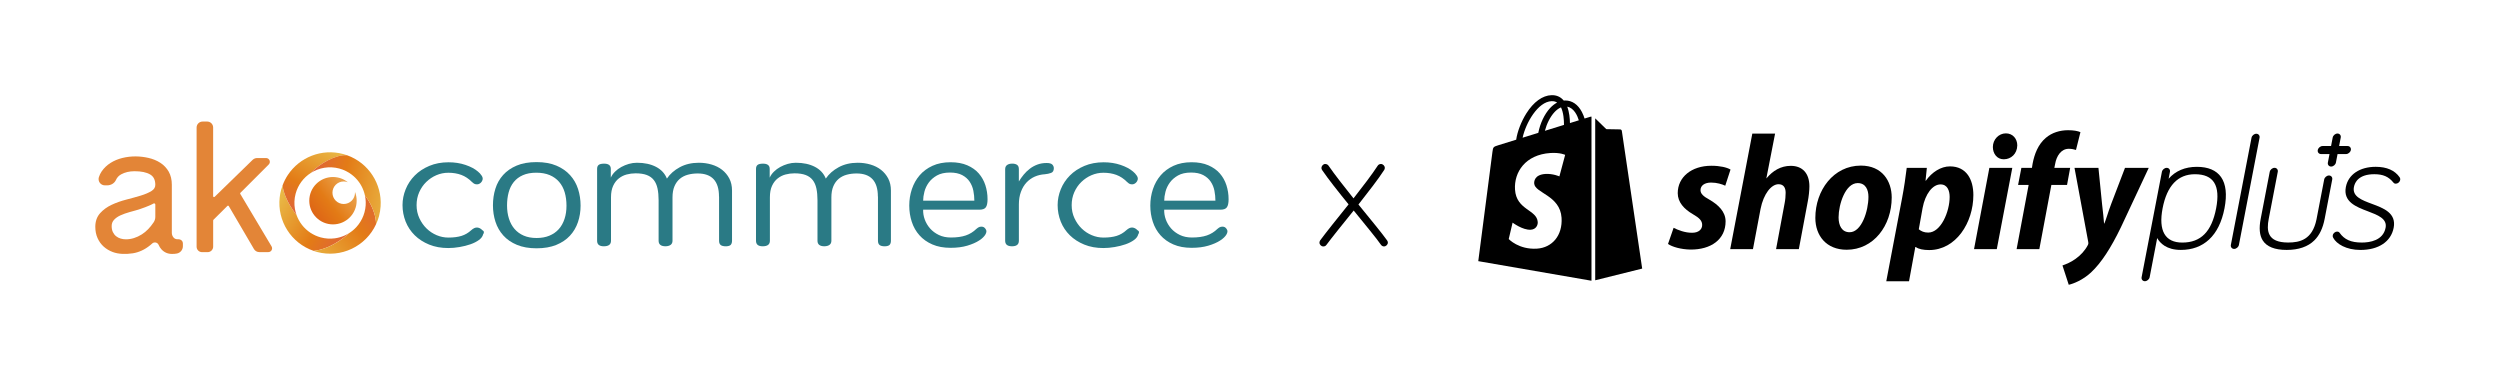 <?xml version="1.0" encoding="utf-8"?>
<!-- Generator: Adobe Illustrator 26.4.1, SVG Export Plug-In . SVG Version: 6.00 Build 0)  -->
<svg version="1.1" id="圖層_1" xmlns="http://www.w3.org/2000/svg" xmlns:xlink="http://www.w3.org/1999/xlink" x="0px" y="0px"
	 viewBox="0 0 1115.34 168.28" style="enable-background:new 0 0 1115.34 168.28;" xml:space="preserve">
<style type="text/css">
	.st0{fill:#E38537;}
	.st1{fill:none;}
	.st2{fill:url(#SVGID_1_);}
	.st3{fill:url(#SVGID_00000085236217020933547290000009515060847523928759_);}
	.st4{fill:url(#SVGID_00000006690775758865015930000000219714172604323230_);}
	.st5{fill:url(#SVGID_00000049925557128745452290000009819943959231390877_);}
	.st6{fill:url(#SVGID_00000173144484189881128670000001683265339475693224_);}
	.st7{fill:url(#SVGID_00000074425831478265378640000005584901923144902584_);}
	.st8{fill:url(#SVGID_00000183215458572156668910000013342279541839977356_);}
	.st9{fill:url(#SVGID_00000108282725184658751940000016648443172636739231_);}
	.st10{fill:url(#SVGID_00000016070649587702748060000003929032812667841935_);}
	.st11{fill:url(#SVGID_00000160888163285159925730000006357996406202826911_);}
	.st12{fill:url(#SVGID_00000159431998617031679950000000924209112039158446_);}
	.st13{fill:url(#SVGID_00000127007009976825391480000005434949600664240820_);}
	.st14{fill:#2A7A85;}
	.st15{fill:url(#SVGID_00000084530072260382588250000003205616993872738494_);}
	.st16{fill:url(#SVGID_00000016068185230079035680000007756604681155227025_);}
	.st17{fill:url(#SVGID_00000100383277622009627910000012793289128160018059_);}
	.st18{fill:url(#SVGID_00000152968454852497338070000013032900519198988456_);}
	.st19{fill:url(#SVGID_00000175299120359364754880000013826018840563905689_);}
	.st20{fill:url(#SVGID_00000127002965203316266140000003544202874826069142_);}
	.st21{fill:url(#SVGID_00000024717433664745081900000012494017477862665109_);}
	.st22{fill:url(#SVGID_00000031885965426833330070000011320582246071554470_);}
	.st23{fill:url(#SVGID_00000166638782977163414220000002599751047844200594_);}
	.st24{fill:url(#SVGID_00000057871039344007839220000004485328199493072270_);}
	.st25{fill:url(#SVGID_00000033347619597651762980000013274811966335977348_);}
	.st26{fill:url(#SVGID_00000106138211082726453500000010121006930950169242_);}
	.st27{fill:url(#SVGID_00000138532764122389874240000015825219809494645158_);}
	.st28{fill:url(#SVGID_00000085931313469885983710000010394900200290966687_);}
	.st29{fill:url(#SVGID_00000049199987294913065160000005925340857429271735_);}
	.st30{fill:url(#SVGID_00000039853320918011869820000018420845696890899888_);}
	.st31{fill:url(#SVGID_00000081640625018444148480000005314856767853224379_);}
	.st32{fill:url(#SVGID_00000158016832500304467030000000204897503693455518_);}
	.st33{fill:url(#SVGID_00000173119598866432833660000014804035660825736577_);}
	.st34{fill:url(#SVGID_00000100356179087885633530000000302167605792564661_);}
	.st35{fill:url(#SVGID_00000124867506136217101280000002858222994804902283_);}
	.st36{fill:url(#SVGID_00000114069819082798602870000010275566230932556181_);}
	.st37{fill:url(#SVGID_00000088815967750263082880000016637975750971954565_);}
	.st38{fill:url(#SVGID_00000083799799634307295960000004769410967536168597_);}
</style>
<g>
	<path class="st0" d="M81.04,107.29c-0.41-0.4-1.01-0.59-1.76-0.55c-0.79,0.02-1.45-0.26-1.89-0.82c-0.49-0.62-0.73-1.29-0.73-2.02
		V82.45c0-2.28-0.47-4.26-1.4-5.89c-0.93-1.61-2.19-2.94-3.75-3.94c-1.54-0.99-3.31-1.72-5.27-2.17c-3.67-0.84-7.67-0.96-11.7,0.04
		c-1.92,0.48-3.69,1.22-5.25,2.21c-1.58,1-2.9,2.27-3.94,3.78c-0.53,0.77-0.94,1.64-1.24,2.56c-0.27,0.86-0.12,1.77,0.41,2.5
		c0.53,0.73,1.36,1.15,2.26,1.15h1.04c1.72,0,3.26-0.95,3.92-2.42c0.49-1.09,1.25-1.9,2.32-2.49c1.68-0.92,3.69-1.39,5.99-1.39
		c3,0,5.34,0.49,6.96,1.46c1.54,0.92,2.28,2.43,2.28,4.61c0,1.14-0.55,2.03-1.67,2.73c-1.26,0.79-2.88,1.48-4.79,2.06
		c-1.96,0.59-4.12,1.2-6.44,1.79c-2.36,0.61-4.57,1.39-6.58,2.33c-2.05,0.96-3.78,2.22-5.15,3.75c-1.42,1.59-2.14,3.63-2.14,6.08
		c0,1.83,0.34,3.52,1,5.01c0.66,1.49,1.59,2.78,2.75,3.82c1.15,1.03,2.51,1.84,4.03,2.41c2.67,1,5.93,1.02,8.93,0.57
		c1.32-0.2,2.65-0.6,3.96-1.2c1.31-0.59,2.62-1.42,3.89-2.46c0.27-0.22,0.53-0.45,0.8-0.7c0.44-0.41,1.03-0.57,1.61-0.45
		c0.59,0.13,1.06,0.52,1.3,1.08c0.31,0.72,0.7,1.35,1.16,1.87c1.25,1.42,2.86,2.14,4.81,2.14c0.8,0,1.52-0.06,2.14-0.18
		c1.57-0.3,2.7-1.68,2.7-3.27v-1.09C81.61,108.15,81.41,107.64,81.04,107.29z M69.29,96.76c0,0.85-0.25,1.68-0.73,2.4
		c-1.56,2.36-3.35,4.18-5.31,5.42c-2.3,1.45-4.68,2.19-7.07,2.19c-0.81,0-1.61-0.11-2.37-0.34c-0.74-0.22-1.42-0.57-2.01-1.04
		c-0.58-0.46-1.06-1.07-1.43-1.82c-0.37-0.75-0.55-1.66-0.55-2.71c0-1.1,0.34-2,1.03-2.76c0.73-0.8,1.7-1.48,2.88-2.02
		c1.22-0.56,2.62-1.05,4.15-1.48l0.99-0.27c1.22-0.33,2.47-0.68,3.69-1.09c3.31-1.11,5.44-2.13,5.95-2.45
		c0.09-0.05,0.17-0.07,0.25-0.07c0.1,0,0.19,0.04,0.25,0.07c0.18,0.1,0.29,0.28,0.29,0.48L69.29,96.76z"/>
	<path class="st0" d="M121.15,109.92L107.19,86.5c-0.09-0.15-0.07-0.35,0.06-0.47l12.65-12.65c0.48-0.48,0.62-1.2,0.36-1.83
		c-0.26-0.63-0.87-1.04-1.55-1.04h-3.98c-0.77,0-1.49,0.29-2.04,0.83L95.75,87.82c-0.17,0.16-0.35,0.11-0.42,0.08
		c-0.07-0.03-0.24-0.13-0.24-0.36V56.87c0-1.46-1.19-2.64-2.64-2.64h-2.07c-1.47,0-2.67,1.2-2.67,2.67v53.17
		c0,1.33,1.08,2.42,2.42,2.42h2.52c1.35,0,2.45-1.1,2.45-2.45V98.35c0-0.1,0.04-0.2,0.11-0.28l6.25-6.21
		c0.12-0.12,0.25-0.12,0.32-0.11c0.07,0.01,0.2,0.05,0.29,0.19l11.24,19.18c0.49,0.83,1.39,1.35,2.36,1.35h4.04
		c0.62,0,1.17-0.32,1.47-0.86C121.47,111.09,121.47,110.45,121.15,109.92z"/>
	<g>
		<path class="st1" d="M158.22,102.07c-0.02,0.02-0.05,0.05-0.07,0.07C158.17,102.11,158.2,102.09,158.22,102.07z"/>
		<path class="st1" d="M163.1,91.95c-0.01,0.08-0.01,0.16-0.02,0.23C163.08,92.11,163.09,92.03,163.1,91.95z"/>
		<path class="st1" d="M162.05,96.39c-0.01,0.03-0.02,0.05-0.03,0.08C162.03,96.45,162.04,96.42,162.05,96.39z"/>
		<path class="st1" d="M162.88,93.5c-0.01,0.07-0.03,0.14-0.04,0.22C162.86,93.65,162.87,93.58,162.88,93.5z"/>
		<path class="st1" d="M161.44,97.75c-0.01,0.03-0.03,0.05-0.04,0.08C161.41,97.8,161.43,97.77,161.44,97.75z"/>
		<linearGradient id="SVGID_1_" gradientUnits="userSpaceOnUse" x1="124.381" y1="101.708" x2="169.941" y2="101.708">
			<stop  offset="0" style="stop-color:#E9B846"/>
			<stop  offset="0.553" style="stop-color:#E37B16"/>
			<stop  offset="1" style="stop-color:#DD5C46"/>
		</linearGradient>
		<path class="st2" d="M158.22,102.07c0.24-0.23,0.48-0.47,0.71-0.72v0C158.7,101.6,158.46,101.83,158.22,102.07z"/>
		
			<linearGradient id="SVGID_00000183232229111838526290000015571155669300544139_" gradientUnits="userSpaceOnUse" x1="124.382" y1="102.481" x2="169.941" y2="102.481">
			<stop  offset="0" style="stop-color:#E9B846"/>
			<stop  offset="0.553" style="stop-color:#E37B16"/>
			<stop  offset="1" style="stop-color:#DD5C46"/>
		</linearGradient>
		<path style="fill:url(#SVGID_00000183232229111838526290000015571155669300544139_);" d="M158.15,102.14
			c-0.25,0.24-0.51,0.47-0.78,0.69C157.64,102.61,157.9,102.37,158.15,102.14z"/>
		
			<linearGradient id="SVGID_00000011712615180365812130000007769800558463863464_" gradientUnits="userSpaceOnUse" x1="148.41" y1="106.834" x2="172.143" y2="84.045">
			<stop  offset="0" style="stop-color:#E9B846"/>
			<stop  offset="0.553" style="stop-color:#E37B16"/>
			<stop  offset="1" style="stop-color:#DD5C46"/>
		</linearGradient>
		<path style="fill:url(#SVGID_00000011712615180365812130000007769800558463863464_);" d="M163.08,92.18
			c-0.05,0.45-0.11,0.89-0.19,1.32C162.97,93.07,163.03,92.63,163.08,92.18z"/>
		
			<linearGradient id="SVGID_00000131325137734994406030000016843759727063182732_" gradientUnits="userSpaceOnUse" x1="147.686" y1="106.079" x2="171.419" y2="83.291">
			<stop  offset="0" style="stop-color:#E9B846"/>
			<stop  offset="0.553" style="stop-color:#E37B16"/>
			<stop  offset="1" style="stop-color:#DD5C46"/>
		</linearGradient>
		<path style="fill:url(#SVGID_00000131325137734994406030000016843759727063182732_);" d="M163.16,90.55c0,0.47-0.03,0.94-0.07,1.4
			C163.14,91.49,163.16,91.02,163.16,90.55z"/>
		
			<linearGradient id="SVGID_00000062902563176746705810000009965267116263608228_" gradientUnits="userSpaceOnUse" x1="150.429" y1="108.935" x2="174.161" y2="86.147">
			<stop  offset="0" style="stop-color:#E9B846"/>
			<stop  offset="0.553" style="stop-color:#E37B16"/>
			<stop  offset="1" style="stop-color:#DD5C46"/>
		</linearGradient>
		<path style="fill:url(#SVGID_00000062902563176746705810000009965267116263608228_);" d="M158.93,101.35
			c0.97-1.05,1.81-2.24,2.47-3.52C160.73,99.11,159.9,100.3,158.93,101.35L158.93,101.35z"/>
		
			<linearGradient id="SVGID_00000131335211342901842370000013271309669484623801_" gradientUnits="userSpaceOnUse" x1="149.26" y1="107.718" x2="172.992" y2="84.93">
			<stop  offset="0" style="stop-color:#E9B846"/>
			<stop  offset="0.553" style="stop-color:#E37B16"/>
			<stop  offset="1" style="stop-color:#DD5C46"/>
		</linearGradient>
		<path style="fill:url(#SVGID_00000131335211342901842370000013271309669484623801_);" d="M162.84,93.72
			c-0.19,0.92-0.45,1.82-0.79,2.67C162.39,95.54,162.65,94.64,162.84,93.72z"/>
		
			<linearGradient id="SVGID_00000167371006546300141750000015700396916997471648_" gradientUnits="userSpaceOnUse" x1="149.942" y1="108.429" x2="173.675" y2="85.641">
			<stop  offset="0" style="stop-color:#E9B846"/>
			<stop  offset="0.553" style="stop-color:#E37B16"/>
			<stop  offset="1" style="stop-color:#DD5C46"/>
		</linearGradient>
		<path style="fill:url(#SVGID_00000167371006546300141750000015700396916997471648_);" d="M162.02,96.48
			c-0.17,0.43-0.37,0.86-0.58,1.27C161.65,97.33,161.84,96.91,162.02,96.48z"/>
		<g>
			
				<linearGradient id="SVGID_00000137114082797605983190000012664175919972393137_" gradientUnits="userSpaceOnUse" x1="152.257" y1="287.738" x2="190.299" y2="300.897" gradientTransform="matrix(0.966 0.26 -0.26 0.966 50.453 -226.528)">
				<stop  offset="0" style="stop-color:#E9B846"/>
				<stop  offset="0.553" style="stop-color:#E37B16"/>
				<stop  offset="1" style="stop-color:#DD5C46"/>
			</linearGradient>
			<path style="fill:url(#SVGID_00000137114082797605983190000012664175919972393137_);" d="M154.85,104.52
				c-0.03,0.02-0.06,0.03-0.09,0.05c-0.31,0.16-0.61,0.32-0.93,0.47c-1.39,0.63-2.88,1.07-4.41,1.28c-1.02,0.14-2.07,0.18-3.12,0.12
				c-1.06-0.06-2.12-0.24-3.18-0.52c-1.69-0.45-3.23-1.17-4.62-2.08c-2.91-1.91-5.06-4.73-6.21-7.94l-0.02-0.01
				c0,0-5.34-6.33-6.23-13.13c-0.23,0.63-0.44,1.27-0.62,1.93c-0.31,1.14-0.52,2.29-0.65,3.43c-1.14,10.42,5.11,20.4,15.2,23.82
				c8.84-1.04,15.74-7.92,15.74-7.92C155.44,104.19,155.15,104.36,154.85,104.52z"/>
			
				<linearGradient id="SVGID_00000139271764163395523660000002069895149910010278_" gradientUnits="userSpaceOnUse" x1="168.399" y1="256.36" x2="159.175" y2="293.618" gradientTransform="matrix(0.966 0.26 -0.26 0.966 50.453 -226.528)">
				<stop  offset="0" style="stop-color:#E9B846"/>
				<stop  offset="0.553" style="stop-color:#E37B16"/>
				<stop  offset="1" style="stop-color:#DD5C46"/>
			</linearGradient>
			<path style="fill:url(#SVGID_00000139271764163395523660000002069895149910010278_);" d="M154.83,69.26
				c-0.56-0.2-1.12-0.38-1.7-0.54c-9.63-2.59-19.47,1.45-24.7,9.32c-0.96,1.45-1.76,3.02-2.38,4.71c0.9,6.8,6.23,13.13,6.23,13.13
				l0.02,0.01c-0.31-0.86-0.56-1.75-0.72-2.67c-0.38-2.2-0.31-4.51,0.31-6.81c1.07-3.98,3.56-7.2,6.78-9.26
				C142.64,72.85,150.12,68.82,154.83,69.26z"/>
			
				<linearGradient id="SVGID_00000114789256461341597690000007483594681071455373_" gradientUnits="userSpaceOnUse" x1="173.778" y1="308.425" x2="202.135" y2="270.578" gradientTransform="matrix(0.966 0.26 -0.26 0.966 50.453 -226.528)">
				<stop  offset="0" style="stop-color:#E9B846"/>
				<stop  offset="0.553" style="stop-color:#E37B16"/>
				<stop  offset="1" style="stop-color:#DD5C46"/>
			</linearGradient>
			<path style="fill:url(#SVGID_00000114789256461341597690000007483594681071455373_);" d="M162.81,87.19L162.81,87.19
				c0.11,0.51,0.2,1.02,0.26,1.55c0.22,1.94,0.09,3.95-0.45,5.95c-0.12,0.46-0.27,0.9-0.43,1.34c-0.03,0.07-0.05,0.15-0.08,0.22
				c-0.16,0.42-0.34,0.83-0.53,1.22c-0.03,0.07-0.07,0.13-0.1,0.2c-0.42,0.84-0.91,1.64-1.46,2.38c-0.02,0.02-0.03,0.05-0.05,0.07
				c-0.28,0.37-0.58,0.73-0.89,1.08c-0.02,0.02-0.04,0.04-0.06,0.07c-0.97,1.07-2.09,2-3.3,2.76c0,0-6.9,6.88-15.74,7.92
				c0.46,0.16,0.92,0.32,1.4,0.45c10.81,2.91,21.89-2.54,26.4-12.38C167.62,92.95,162.81,87.19,162.81,87.19z"/>
			
				<linearGradient id="SVGID_00000005235335007651411060000010144305202530444210_" gradientUnits="userSpaceOnUse" x1="203.129" y1="270.933" x2="159.747" y2="273.079" gradientTransform="matrix(0.966 0.26 -0.26 0.966 50.453 -226.528)">
				<stop  offset="0" style="stop-color:#E9B846"/>
				<stop  offset="0.553" style="stop-color:#E37B16"/>
				<stop  offset="1" style="stop-color:#DD5C46"/>
			</linearGradient>
			<path style="fill:url(#SVGID_00000005235335007651411060000010144305202530444210_);" d="M169.81,92
				c0.65-9.95-5.39-19.34-14.98-22.74c-4.71-0.44-12.19,3.59-16.16,7.9c3.64-2.33,8.21-3.18,12.72-1.97
				c2.09,0.56,3.97,1.52,5.59,2.77c0.62,0.48,1.19,0.99,1.73,1.55c0.54,0.56,1.03,1.15,1.48,1.77c0.45,0.62,0.85,1.28,1.2,1.96
				c0.64,1.24,1.12,2.57,1.42,3.96l0,0c0,0,4.82,5.76,4.98,12.81c0.52-1.14,0.96-2.33,1.3-3.57C169.48,94.95,169.72,93.47,169.81,92
				z"/>
		</g>
		
			<linearGradient id="SVGID_00000005948747538029627310000000500437997529661883_" gradientUnits="userSpaceOnUse" x1="154.66" y1="84.744" x2="138.8" y2="97.204">
			<stop  offset="0" style="stop-color:#E99D45"/>
			<stop  offset="0.48" style="stop-color:#E37B16"/>
			<stop  offset="0.89" style="stop-color:#DE6616"/>
		</linearGradient>
		<path style="fill:url(#SVGID_00000005948747538029627310000000500437997529661883_);" d="M158.33,85.53
			c0.01,0.15,0.05,0.3,0.05,0.45c0,2.78-2.25,5.03-5.03,5.03c-2.78,0-5.03-2.25-5.03-5.03c0-2.78,2.25-5.03,5.03-5.03
			c0.65,0,1.26,0.13,1.83,0.36c-1.81-1.46-4.12-2.34-6.63-2.34c-5.84,0-10.57,4.73-10.57,10.57c0,5.84,4.73,10.57,10.57,10.57
			c5.84,0,10.57-4.73,10.57-10.57C159.12,88.12,158.84,86.77,158.33,85.53z"/>
	</g>
	<g>
		<path class="st14" d="M179.58,91.51c0-2.42,0.47-4.79,1.41-7.09c0.94-2.31,2.29-4.35,4.06-6.13c1.77-1.78,3.93-3.21,6.48-4.28
			c2.55-1.07,5.4-1.61,8.57-1.61c2.74,0,5.26,0.39,7.56,1.17c2.31,0.78,4.16,1.76,5.55,2.95c0.64,0.5,1.22,1.14,1.73,1.92
			c0.51,0.78,0.55,1.55,0.12,2.33c-0.11,0.23-0.3,0.48-0.56,0.75c-0.27,0.27-0.6,0.48-1.01,0.62c-0.4,0.14-0.86,0.15-1.37,0.03
			c-0.51-0.11-1.03-0.45-1.57-0.99c-1.45-1.46-3.03-2.51-4.75-3.15c-1.72-0.64-3.65-0.96-5.79-0.96c-1.88,0-3.66,0.37-5.35,1.1
			c-1.69,0.73-3.19,1.74-4.5,3.02c-1.32,1.28-2.36,2.8-3.14,4.56c-0.78,1.76-1.17,3.69-1.17,5.79c0,2.1,0.42,4.04,1.25,5.82
			c0.83,1.78,1.9,3.31,3.22,4.59c1.31,1.28,2.82,2.27,4.5,2.98c1.69,0.71,3.42,1.06,5.19,1.06c2.31,0,4.26-0.25,5.87-0.75
			c1.61-0.5,3.06-1.35,4.34-2.53c0.97-0.87,1.86-1.27,2.7-1.2c0.83,0.07,1.57,0.45,2.21,1.13c0.86,0.46,0.99,1.1,0.4,1.92
			c-0.21,0.91-0.83,1.75-1.85,2.5c-1.02,0.75-2.28,1.39-3.78,1.92c-1.5,0.52-3.13,0.94-4.87,1.23c-1.74,0.3-3.42,0.45-5.03,0.45
			c-3.17,0-6.01-0.51-8.53-1.54c-2.52-1.03-4.67-2.41-6.44-4.15c-1.77-1.74-3.12-3.77-4.06-6.1
			C180.05,96.51,179.58,94.07,179.58,91.51z"/>
		<path class="st14" d="M239.39,72.32c3.43,0,6.38,0.53,8.85,1.58c2.47,1.05,4.51,2.47,6.11,4.25c1.61,1.78,2.79,3.84,3.54,6.17
			c0.75,2.33,1.13,4.8,1.13,7.4c0,2.6-0.39,5.06-1.17,7.37c-0.78,2.31-1.97,4.33-3.58,6.07c-1.61,1.74-3.65,3.11-6.11,4.11
			c-2.47,1-5.39,1.51-8.77,1.51c-3.38,0-6.3-0.51-8.77-1.54c-2.47-1.03-4.49-2.42-6.07-4.18c-1.58-1.76-2.75-3.79-3.5-6.1
			c-0.75-2.31-1.13-4.76-1.13-7.37s0.36-5.07,1.09-7.4c0.72-2.33,1.88-4.37,3.46-6.13c1.58-1.76,3.59-3.15,6.03-4.18
			C232.94,72.83,235.9,72.32,239.39,72.32z M239.39,106.18c2.14,0,4.05-0.34,5.71-1.03c1.66-0.69,3.06-1.66,4.18-2.91
			c1.13-1.26,1.98-2.78,2.57-4.56c0.59-1.78,0.88-3.74,0.88-5.89c0-2.19-0.27-4.19-0.8-6c-0.54-1.8-1.37-3.36-2.49-4.66
			c-1.13-1.3-2.53-2.31-4.22-3.02c-1.69-0.71-3.69-1.06-5.99-1.06c-2.31,0-4.29,0.37-5.95,1.1c-1.66,0.73-3.02,1.75-4.06,3.05
			c-1.05,1.3-1.81,2.84-2.29,4.63c-0.48,1.78-0.72,3.72-0.72,5.83c0,2.15,0.28,4.11,0.85,5.89c0.56,1.78,1.39,3.31,2.49,4.59
			c1.1,1.28,2.47,2.27,4.1,2.98C235.27,105.82,237.19,106.18,239.39,106.18z"/>
		<path class="st14" d="M320.77,87.67c0-6.85-3.17-10.28-9.49-10.28c-1.56,0-3.02,0.18-4.38,0.55c-1.37,0.37-2.56,0.97-3.58,1.82
			c-1.02,0.85-1.82,1.95-2.41,3.32c-0.59,1.37-0.88,3.04-0.88,5v19.33c0,1.55-1.02,2.38-3.06,2.47c-2.09,0-3.14-0.82-3.14-2.47
			V89.32c0-1.96-0.16-3.7-0.48-5.21c-0.32-1.51-0.87-2.76-1.65-3.77c-0.78-1-1.82-1.76-3.14-2.26c-1.32-0.5-2.99-0.75-5.03-0.75
			c-1.34,0-2.66,0.17-3.94,0.51c-1.29,0.34-2.45,0.92-3.5,1.75c-1.05,0.82-1.89,1.92-2.53,3.29c-0.64,1.37-0.97,3.08-0.97,5.14
			v19.39c0,1.65-1.07,2.47-3.22,2.47c-1.98,0-2.98-0.82-2.98-2.47V75.34c0-0.82,0.24-1.42,0.72-1.78c0.48-0.37,1.29-0.55,2.41-0.55
			c1.98,0,2.98,0.78,2.98,2.33v3.91c0.43-0.96,1.06-1.85,1.89-2.67c0.83-0.82,1.77-1.52,2.82-2.09c1.05-0.57,2.16-1.03,3.34-1.37
			c1.18-0.34,2.39-0.51,3.62-0.51c3.33,0,6.15,0.61,8.49,1.82c2.33,1.21,3.95,2.96,4.87,5.24c1.39-2.06,3.31-3.75,5.75-5.07
			c2.44-1.32,5.27-1.99,8.49-1.99c1.98,0,3.87,0.26,5.67,0.79c1.8,0.53,3.37,1.31,4.71,2.36c1.34,1.05,2.41,2.34,3.22,3.87
			c0.8,1.53,1.21,3.32,1.21,5.38v22.41c0,0.73-0.17,1.31-0.52,1.75s-1.06,0.67-2.13,0.72c-1.13,0-1.93-0.19-2.41-0.58
			c-0.48-0.39-0.72-1.02-0.72-1.88V87.67z"/>
		<path class="st14" d="M391.65,87.67c0-6.85-3.17-10.28-9.49-10.28c-1.56,0-3.02,0.18-4.38,0.55c-1.37,0.37-2.56,0.97-3.58,1.82
			c-1.02,0.85-1.82,1.95-2.41,3.32c-0.59,1.37-0.88,3.04-0.88,5v19.33c0,1.55-1.02,2.38-3.06,2.47c-2.09,0-3.14-0.82-3.14-2.47
			V89.32c0-1.96-0.16-3.7-0.48-5.21c-0.32-1.51-0.87-2.76-1.65-3.77c-0.78-1-1.82-1.76-3.14-2.26c-1.31-0.5-2.99-0.75-5.03-0.75
			c-1.34,0-2.65,0.17-3.94,0.51c-1.29,0.34-2.45,0.92-3.5,1.75c-1.05,0.82-1.89,1.92-2.53,3.29c-0.64,1.37-0.96,3.08-0.96,5.14
			v19.39c0,1.65-1.07,2.47-3.22,2.47c-1.99,0-2.98-0.82-2.98-2.47V75.34c0-0.82,0.24-1.42,0.72-1.78c0.48-0.37,1.29-0.55,2.41-0.55
			c1.98,0,2.98,0.78,2.98,2.33v3.91c0.43-0.96,1.06-1.85,1.89-2.67c0.83-0.82,1.77-1.52,2.82-2.09c1.05-0.57,2.16-1.03,3.34-1.37
			c1.18-0.34,2.39-0.51,3.62-0.51c3.33,0,6.15,0.61,8.49,1.82c2.33,1.21,3.96,2.96,4.87,5.24c1.39-2.06,3.31-3.75,5.75-5.07
			c2.44-1.32,5.27-1.99,8.49-1.99c1.98,0,3.87,0.26,5.67,0.79c1.8,0.53,3.37,1.31,4.71,2.36c1.34,1.05,2.41,2.34,3.22,3.87
			c0.8,1.53,1.21,3.32,1.21,5.38v22.41c0,0.73-0.17,1.31-0.52,1.75c-0.35,0.43-1.06,0.67-2.13,0.72c-1.13,0-1.93-0.19-2.41-0.58
			c-0.48-0.39-0.72-1.02-0.72-1.88V87.67z"/>
		<path class="st14" d="M424.08,110.56c-3.11,0-5.82-0.5-8.13-1.51c-2.31-1-4.22-2.36-5.75-4.08c-1.53-1.71-2.67-3.71-3.42-6
			c-0.75-2.28-1.13-4.7-1.13-7.26c0-2.56,0.39-5,1.17-7.33c0.78-2.33,1.93-4.39,3.46-6.17c1.53-1.78,3.45-3.2,5.75-4.25
			c2.31-1.05,4.99-1.58,8.05-1.58c2.9,0,5.39,0.46,7.48,1.37c2.09,0.91,3.79,2.12,5.11,3.63c1.31,1.51,2.29,3.25,2.94,5.24
			c0.64,1.99,0.97,4.08,0.97,6.27c0,1.69-0.26,2.89-0.77,3.6c-0.51,0.71-1.46,1.06-2.86,1.06h-25.1c-0.05,1.46,0.19,2.92,0.72,4.39
			c0.54,1.46,1.33,2.79,2.37,3.98c1.05,1.19,2.35,2.16,3.9,2.91c1.56,0.75,3.35,1.13,5.39,1.13c2.63,0,4.84-0.31,6.64-0.92
			c1.8-0.62,3.36-1.59,4.71-2.91c0.54-0.5,1.05-0.81,1.53-0.93c0.48-0.11,0.91-0.12,1.29-0.03c0.37,0.09,0.68,0.26,0.92,0.51
			c0.24,0.25,0.41,0.49,0.52,0.72c0.37,0.55,0.31,1.28-0.2,2.19c-0.51,0.91-1.45,1.82-2.82,2.71c-1.37,0.89-3.13,1.66-5.27,2.3
			C429.41,110.24,426.92,110.56,424.08,110.56z M434.69,89.52c0-1.46-0.15-2.93-0.44-4.42c-0.29-1.48-0.85-2.83-1.65-4.04
			c-0.8-1.21-1.92-2.19-3.34-2.95c-1.42-0.75-3.23-1.13-5.43-1.13c-2.36,0-4.3,0.44-5.83,1.3c-1.53,0.87-2.75,1.93-3.66,3.19
			c-0.91,1.26-1.56,2.62-1.93,4.08c-0.38,1.46-0.56,2.79-0.56,3.97H434.69z"/>
		<path class="st14" d="M466.15,77.74c-1.61,0.09-3.11,0.45-4.51,1.06c-1.4,0.62-2.61,1.49-3.66,2.6c-1.05,1.12-1.88,2.5-2.49,4.15
			c-0.62,1.64-0.93,3.52-0.93,5.62v16.24c0,1.65-1.02,2.47-3.06,2.47c-2.04,0-3.06-0.82-3.06-2.47V75.47c0-0.82,0.28-1.44,0.85-1.85
			c0.56-0.41,1.33-0.62,2.29-0.62c0.91,0,1.64,0.18,2.17,0.55c0.54,0.37,0.8,1.01,0.8,1.92v5.48c0.64-1.05,1.37-2.07,2.17-3.05
			c0.8-0.98,1.72-1.86,2.74-2.64c1.02-0.78,2.14-1.39,3.38-1.85c1.23-0.46,2.6-0.69,4.1-0.69c1.23,0,2.08,0.23,2.53,0.69
			c0.45,0.46,0.68,1.01,0.68,1.65c0,1.1-0.42,1.79-1.25,2.09C468.09,77.45,467.17,77.64,466.15,77.74z"/>
		<path class="st14" d="M471.85,91.51c0-2.42,0.47-4.79,1.41-7.09c0.94-2.31,2.29-4.35,4.06-6.13c1.77-1.78,3.93-3.21,6.48-4.28
			c2.55-1.07,5.4-1.61,8.57-1.61c2.74,0,5.26,0.39,7.56,1.17c2.31,0.78,4.16,1.76,5.55,2.95c0.64,0.5,1.22,1.14,1.73,1.92
			c0.51,0.78,0.55,1.55,0.12,2.33c-0.11,0.23-0.29,0.48-0.56,0.75c-0.27,0.27-0.6,0.48-1.01,0.62c-0.4,0.14-0.86,0.15-1.37,0.03
			c-0.51-0.11-1.03-0.45-1.57-0.99c-1.45-1.46-3.03-2.51-4.75-3.15c-1.72-0.64-3.65-0.96-5.79-0.96c-1.88,0-3.66,0.37-5.35,1.1
			c-1.69,0.73-3.19,1.74-4.51,3.02c-1.32,1.28-2.36,2.8-3.14,4.56c-0.78,1.76-1.17,3.69-1.17,5.79c0,2.1,0.42,4.04,1.25,5.82
			c0.83,1.78,1.9,3.31,3.22,4.59c1.31,1.28,2.82,2.27,4.51,2.98c1.69,0.71,3.42,1.06,5.19,1.06c2.31,0,4.26-0.25,5.87-0.75
			c1.61-0.5,3.06-1.35,4.34-2.53c0.97-0.87,1.86-1.27,2.7-1.2c0.83,0.07,1.57,0.45,2.21,1.13c0.86,0.46,0.99,1.1,0.4,1.92
			c-0.21,0.91-0.83,1.75-1.85,2.5c-1.02,0.75-2.28,1.39-3.78,1.92c-1.5,0.52-3.13,0.94-4.87,1.23c-1.74,0.3-3.42,0.45-5.03,0.45
			c-3.17,0-6.01-0.51-8.53-1.54c-2.52-1.03-4.67-2.41-6.44-4.15c-1.77-1.74-3.13-3.77-4.06-6.1
			C472.32,96.51,471.85,94.07,471.85,91.51z"/>
		<path class="st14" d="M531.62,110.56c-3.11,0-5.82-0.5-8.13-1.51c-2.31-1-4.22-2.36-5.75-4.08c-1.53-1.71-2.67-3.71-3.42-6
			c-0.75-2.28-1.13-4.7-1.13-7.26c0-2.56,0.39-5,1.17-7.33c0.78-2.33,1.93-4.39,3.46-6.17c1.53-1.78,3.45-3.2,5.75-4.25
			c2.31-1.05,4.99-1.58,8.05-1.58c2.9,0,5.39,0.46,7.48,1.37c2.09,0.91,3.79,2.12,5.11,3.63c1.31,1.51,2.29,3.25,2.94,5.24
			c0.64,1.99,0.97,4.08,0.97,6.27c0,1.69-0.26,2.89-0.77,3.6c-0.51,0.71-1.46,1.06-2.86,1.06h-25.1c-0.05,1.46,0.19,2.92,0.72,4.39
			c0.54,1.46,1.33,2.79,2.37,3.98c1.05,1.19,2.35,2.16,3.9,2.91c1.56,0.75,3.35,1.13,5.39,1.13c2.63,0,4.84-0.31,6.64-0.92
			c1.8-0.62,3.36-1.59,4.71-2.91c0.54-0.5,1.05-0.81,1.53-0.93c0.48-0.11,0.91-0.12,1.29-0.03c0.37,0.09,0.68,0.26,0.92,0.51
			c0.24,0.25,0.41,0.49,0.52,0.72c0.37,0.55,0.31,1.28-0.2,2.19c-0.51,0.91-1.45,1.82-2.82,2.71c-1.37,0.89-3.13,1.66-5.27,2.3
			C536.95,110.24,534.46,110.56,531.62,110.56z M542.24,89.52c0-1.46-0.15-2.93-0.44-4.42c-0.29-1.48-0.84-2.83-1.65-4.04
			c-0.8-1.21-1.92-2.19-3.34-2.95c-1.42-0.75-3.23-1.13-5.43-1.13c-2.36,0-4.3,0.44-5.83,1.3c-1.53,0.87-2.75,1.93-3.66,3.19
			c-0.91,1.26-1.56,2.62-1.93,4.08c-0.38,1.46-0.56,2.79-0.56,3.97H542.24z"/>
	</g>
</g>
<g>
	<path d="M980.09,74.43c-5.24,0-9.54,1.82-12.59,5.31l0.59-3.07c0.19-0.97-0.48-1.79-1.45-1.79c-0.97,0-1.95,0.82-2.14,1.79
		l-9.05,47c-0.19,0.97,0.48,1.79,1.45,1.79c0.97,0,1.95-0.82,2.14-1.79l3.36-17.46c1.24,2.23,4.11,5.29,10.55,5.29
		c5.04,0,9.27-1.55,12.57-4.61c3.41-3.16,5.73-7.85,6.91-13.97c1.18-6.11,0.66-10.79-1.54-13.93
		C988.77,75.97,985.13,74.43,980.09,74.43z M973.59,108.22c-7.67,0-10.7-5.28-8.78-15.28c1.95-10.09,6.8-15.21,14.43-15.21
		c8.34,0,11.43,4.97,9.46,15.21C986.68,103.36,981.88,108.22,973.59,108.22z"/>
	<path d="M1058.2,90.95c-4.55-1.69-8.84-3.28-8.03-7.52c0.41-2.13,2.14-5.71,9.1-5.71c3.91,0,6.38,1.08,8.53,3.74
		c0.4,0.49,0.86,0.49,1.05,0.49c0.89,0,1.79-0.75,1.96-1.65c0.09-0.48,0-0.77-0.21-1.15c-0.01-0.02-0.02-0.03-0.03-0.05
		c-2.17-3.11-5.76-4.68-10.67-4.68c-7.15,0-12.26,3.45-13.33,9c-1.28,6.64,4.6,8.87,9.79,10.83c4.48,1.7,8.72,3.3,7.94,7.36
		c-1.11,5.74-7.12,6.6-10.61,6.6c-4.81,0-7.78-1.31-9.93-4.38c-0.01-0.01-0.02-0.02-0.02-0.03c-0.27-0.33-0.62-0.49-1.05-0.49
		c-0.79,0-1.77,0.66-1.96,1.65c-0.09,0.48,0,0.77,0.21,1.15c1.43,2.68,5.74,5.4,12.13,5.4c8.1,0,13.64-3.7,14.83-9.89
		C1069.18,95.02,1063.35,92.85,1058.2,90.95z"/>
	<path d="M1047.35,65.15h-3.79l0.73-3.79c0.19-0.97-0.48-1.79-1.45-1.79c-0.97,0-1.95,0.82-2.14,1.79l-0.73,3.79h-3.79
		c-0.97,0-1.95,0.82-2.14,1.79c-0.19,0.97,0.48,1.79,1.45,1.79h3.79l-0.73,3.79c-0.19,0.97,0.48,1.79,1.45,1.79s1.95-0.82,2.14-1.79
		l0.73-3.79h3.79c0.97,0,1.95-0.82,2.14-1.79C1048.99,65.98,1048.32,65.15,1047.35,65.15z"/>
	<path d="M746.66,101.63c1.84,0.96,5.15,2.28,8.32,2.21c2.87,0,4.42-1.55,4.42-3.46c0-1.84-1.1-3.09-4.2-4.86
		c-3.83-2.21-6.7-5.3-6.7-9.35c0-7.14,6.11-12.22,15.01-12.22c3.9,0,6.92,0.74,8.54,1.69l-2.35,7.21c-1.4-0.66-3.68-1.4-6.33-1.4
		c-2.87,0-4.71,1.33-4.71,3.38c0,1.62,1.33,2.8,3.9,4.2c3.97,2.28,7.29,5.37,7.29,9.72c0,8.1-6.55,12.66-15.68,12.59
		c-4.2-0.07-8.1-1.18-10.01-2.5L746.66,101.63z"/>
	<path d="M771.91,111.14l9.86-51.53h10.16l-3.9,19.98l0.15-0.13c2.72-3.24,6.26-5.47,10.74-5.47c5.3,0,8.32,3.41,8.32,9.15
		c0,1.77-0.29,4.62-0.74,6.83l-3.97,21.18h-10.16l3.83-20.55c0.29-1.4,0.44-3.21,0.44-4.6c0-2.21-0.88-3.81-3.17-3.81
		c-3.24,0-6.7,4.33-8.02,11.02l-3.39,17.94L771.91,111.14L771.91,111.14z"/>
	<path d="M843.96,88.09c0,12.59-8.1,23.33-20.09,23.33c-9.13,0-13.98-6.33-13.98-14.21c0-12.29,8.1-23.33,20.31-23.33
		C839.7,73.88,843.96,80.8,843.96,88.09z M820.26,96.99c0,3.68,1.47,6.62,4.93,6.62c5.37,0,8.39-9.57,8.39-15.82
		c0-3.02-1.18-6.11-4.78-6.11C823.28,81.68,820.26,91.18,820.26,96.99z"/>
	<path d="M841.54,125.46l7.06-37.14c0.81-4.2,1.62-9.62,2.06-13.44h8.98l-0.59,5.73h0.15c2.72-3.82,6.7-6.38,10.74-6.38
		c7.43,0,10.45,5.94,10.45,12.78c0,12.37-7.8,24.55-19.72,24.55c-2.5,0-4.78-0.41-5.96-1.36h-0.22l-2.8,15.27H841.54z
		 M856.04,102.29c1.1,0.88,2.35,1.47,4.2,1.47c5.67,0,9.57-9.35,9.57-15.9c0-2.72-0.96-5.59-4.05-5.59c-3.53,0-6.84,4.2-8.02,10.52
		L856.04,102.29z"/>
	<path d="M880.69,111.14l6.84-36.26h10.23l-6.92,36.26H880.69z M893.87,71.06c-2.87,0-4.78-2.46-4.78-5.47
		c0-3.31,2.58-6.09,5.81-6.09c3.09,0,5.08,2.43,5.08,5.38c-0.07,3.75-2.8,6.18-5.96,6.18L893.87,71.06L893.87,71.06z"/>
	<path d="M899.68,111.14l5.37-28.63h-4.71l1.47-7.63h4.71l0.29-1.82c0.81-4.27,2.43-8.61,5.89-11.55c2.72-2.35,6.33-3.42,9.94-3.42
		c2.5,0,4.34,0.35,5.52,0.87l-1.99,7.94c-0.88-0.29-1.91-0.52-3.24-0.52c-3.39,0-5.45,3.22-6.04,6.68l-0.37,1.82h7.06l-1.4,7.63
		h-6.99l-5.37,28.63H899.68L899.68,111.14z"/>
	<path d="M936.19,74.88l1.62,16.23c0.44,3.61,0.74,6.67,0.88,8.58h0.15c0.81-1.91,1.55-4.75,3.02-8.65l6.18-16.16h10.6l-12.44,26.55
		c-4.42,9.13-8.68,15.78-13.32,20.12c-3.61,3.38-7.88,5.05-9.94,5.5l-2.8-8.62c1.69-0.59,3.83-1.48,5.74-2.87
		c2.35-1.62,4.34-3.83,5.52-6.11c0.29-0.51,0.37-0.86,0.22-1.6l-6.11-32.95L936.19,74.88L936.19,74.88z"/>
	<path d="M1039.04,78.29c-0.97,0-1.95,0.82-2.14,1.79l-3.43,17.81c-1.86,9.07-7.43,10.31-12.66,10.31c-9.41,0-9.65-5.36-8.64-10.6
		l4.03-20.94c0.19-0.97-0.48-1.79-1.45-1.79s-1.95,0.82-2.14,1.79l-4.03,20.94c-0.81,4.22-0.52,7.37,0.89,9.63
		c1.77,2.83,5.37,4.27,10.7,4.27c5.33,0,9.49-1.44,12.35-4.27c2.28-2.26,3.79-5.41,4.6-9.63l3.37-17.52
		C1040.68,79.11,1040.02,78.29,1039.04,78.29z"/>
	<path d="M1006.62,59.67c-0.97,0-1.95,0.82-2.14,1.79l-9.21,47.8c-0.19,0.97,0.48,1.79,1.45,1.79c0.97,0,1.95-0.82,2.14-1.79
		l9.21-47.8C1008.26,60.49,1007.59,59.67,1006.62,59.67z"/>
	<g>
		<path d="M709.41,52.11c-0.01,0-0.93,0.29-2.48,0.77c-0.26-0.84-0.64-1.88-1.19-2.92c-1.76-3.35-4.33-5.13-7.44-5.13
			c0,0-0.01,0-0.01,0c-0.22,0-0.43,0.02-0.65,0.04c-0.09-0.11-0.18-0.22-0.28-0.32c-1.35-1.45-3.09-2.15-5.17-2.09
			c-4.02,0.12-8.01,3.01-11.25,8.16c-2.28,3.62-4.02,8.18-4.51,11.7c-4.61,1.43-7.83,2.43-7.9,2.45c-2.33,0.73-2.4,0.8-2.7,3
			c-0.23,1.66-6.32,48.74-6.32,48.74l50.51,8.74V52.01C709.77,52.03,709.55,52.07,709.41,52.11z M697.75,55.72
			c-2.67,0.83-5.59,1.73-8.52,2.64c0.82-3.15,2.38-6.29,4.3-8.35c0.71-0.76,1.71-1.62,2.89-2.11
			C697.53,50.22,697.77,53.51,697.75,55.72z M692.28,45.13c0.94-0.02,1.74,0.19,2.41,0.63c-1.08,0.56-2.13,1.37-3.12,2.43
			c-2.55,2.73-4.5,6.98-5.28,11.08c-2.43,0.75-4.81,1.49-7,2.17C680.67,54.99,686.08,45.31,692.28,45.13z M684.46,81.87
			c0.27,4.3,11.58,5.24,12.21,15.3c0.5,7.92-4.2,13.33-10.97,13.76c-8.13,0.51-12.6-4.28-12.6-4.28l1.72-7.33c0,0,4.5,3.4,8.11,3.17
			c2.35-0.15,3.2-2.06,3.11-3.42c-0.35-5.61-9.56-5.28-10.14-14.49c-0.49-7.75,4.6-15.6,15.83-16.32c4.33-0.27,6.54,0.83,6.54,0.83
			l-2.57,9.61c0,0-2.86-1.3-6.26-1.09C684.47,77.94,684.41,81.08,684.46,81.87z M700.41,54.9c-0.03-2.03-0.27-4.86-1.22-7.31
			c3.05,0.58,4.55,4.02,5.18,6.08C703.2,54.04,701.86,54.45,700.41,54.9z"/>
		<path d="M711.69,125.04l20.95-5.21c0,0-9.02-61-9.08-61.42c-0.06-0.42-0.42-0.65-0.73-0.68c-0.3-0.03-6.2-0.11-6.2-0.11
			s-3.6-3.49-4.95-4.82V125.04z"/>
	</g>
</g>
<g>
	<path d="M603.93,93.92c-4.88,6.05-9.56,11.83-12.17,15.34c-0.34,0.48-0.83,0.69-1.38,0.69c-0.96,0-1.72-0.83-1.72-1.72
		c0-0.34,0.14-0.76,0.34-1.03c2.75-3.71,7.63-9.77,12.65-16.02c-4.54-5.57-9.01-11.21-11.83-15.34c-0.21-0.28-0.27-0.62-0.27-0.89
		c0-0.96,0.83-1.79,1.65-1.79c0.62,0,1.17,0.27,1.51,0.76c2.68,3.92,6.88,9.22,11.14,14.58c4.19-5.36,8.25-10.66,10.8-14.58
		c0.27-0.48,0.89-0.76,1.44-0.76c0.89,0,1.72,0.83,1.72,1.72c0,0.34-0.07,0.69-0.28,0.96c-2.61,4.06-7.01,9.7-11.48,15.4
		c5.43,6.67,10.66,13,12.79,16.02c0.21,0.27,0.34,0.62,0.34,0.96c0,0.89-0.83,1.72-1.72,1.72c-0.55,0-1.03-0.27-1.38-0.76
		C614.11,106.3,609.16,100.39,603.93,93.92z"/>
</g>
</svg>
